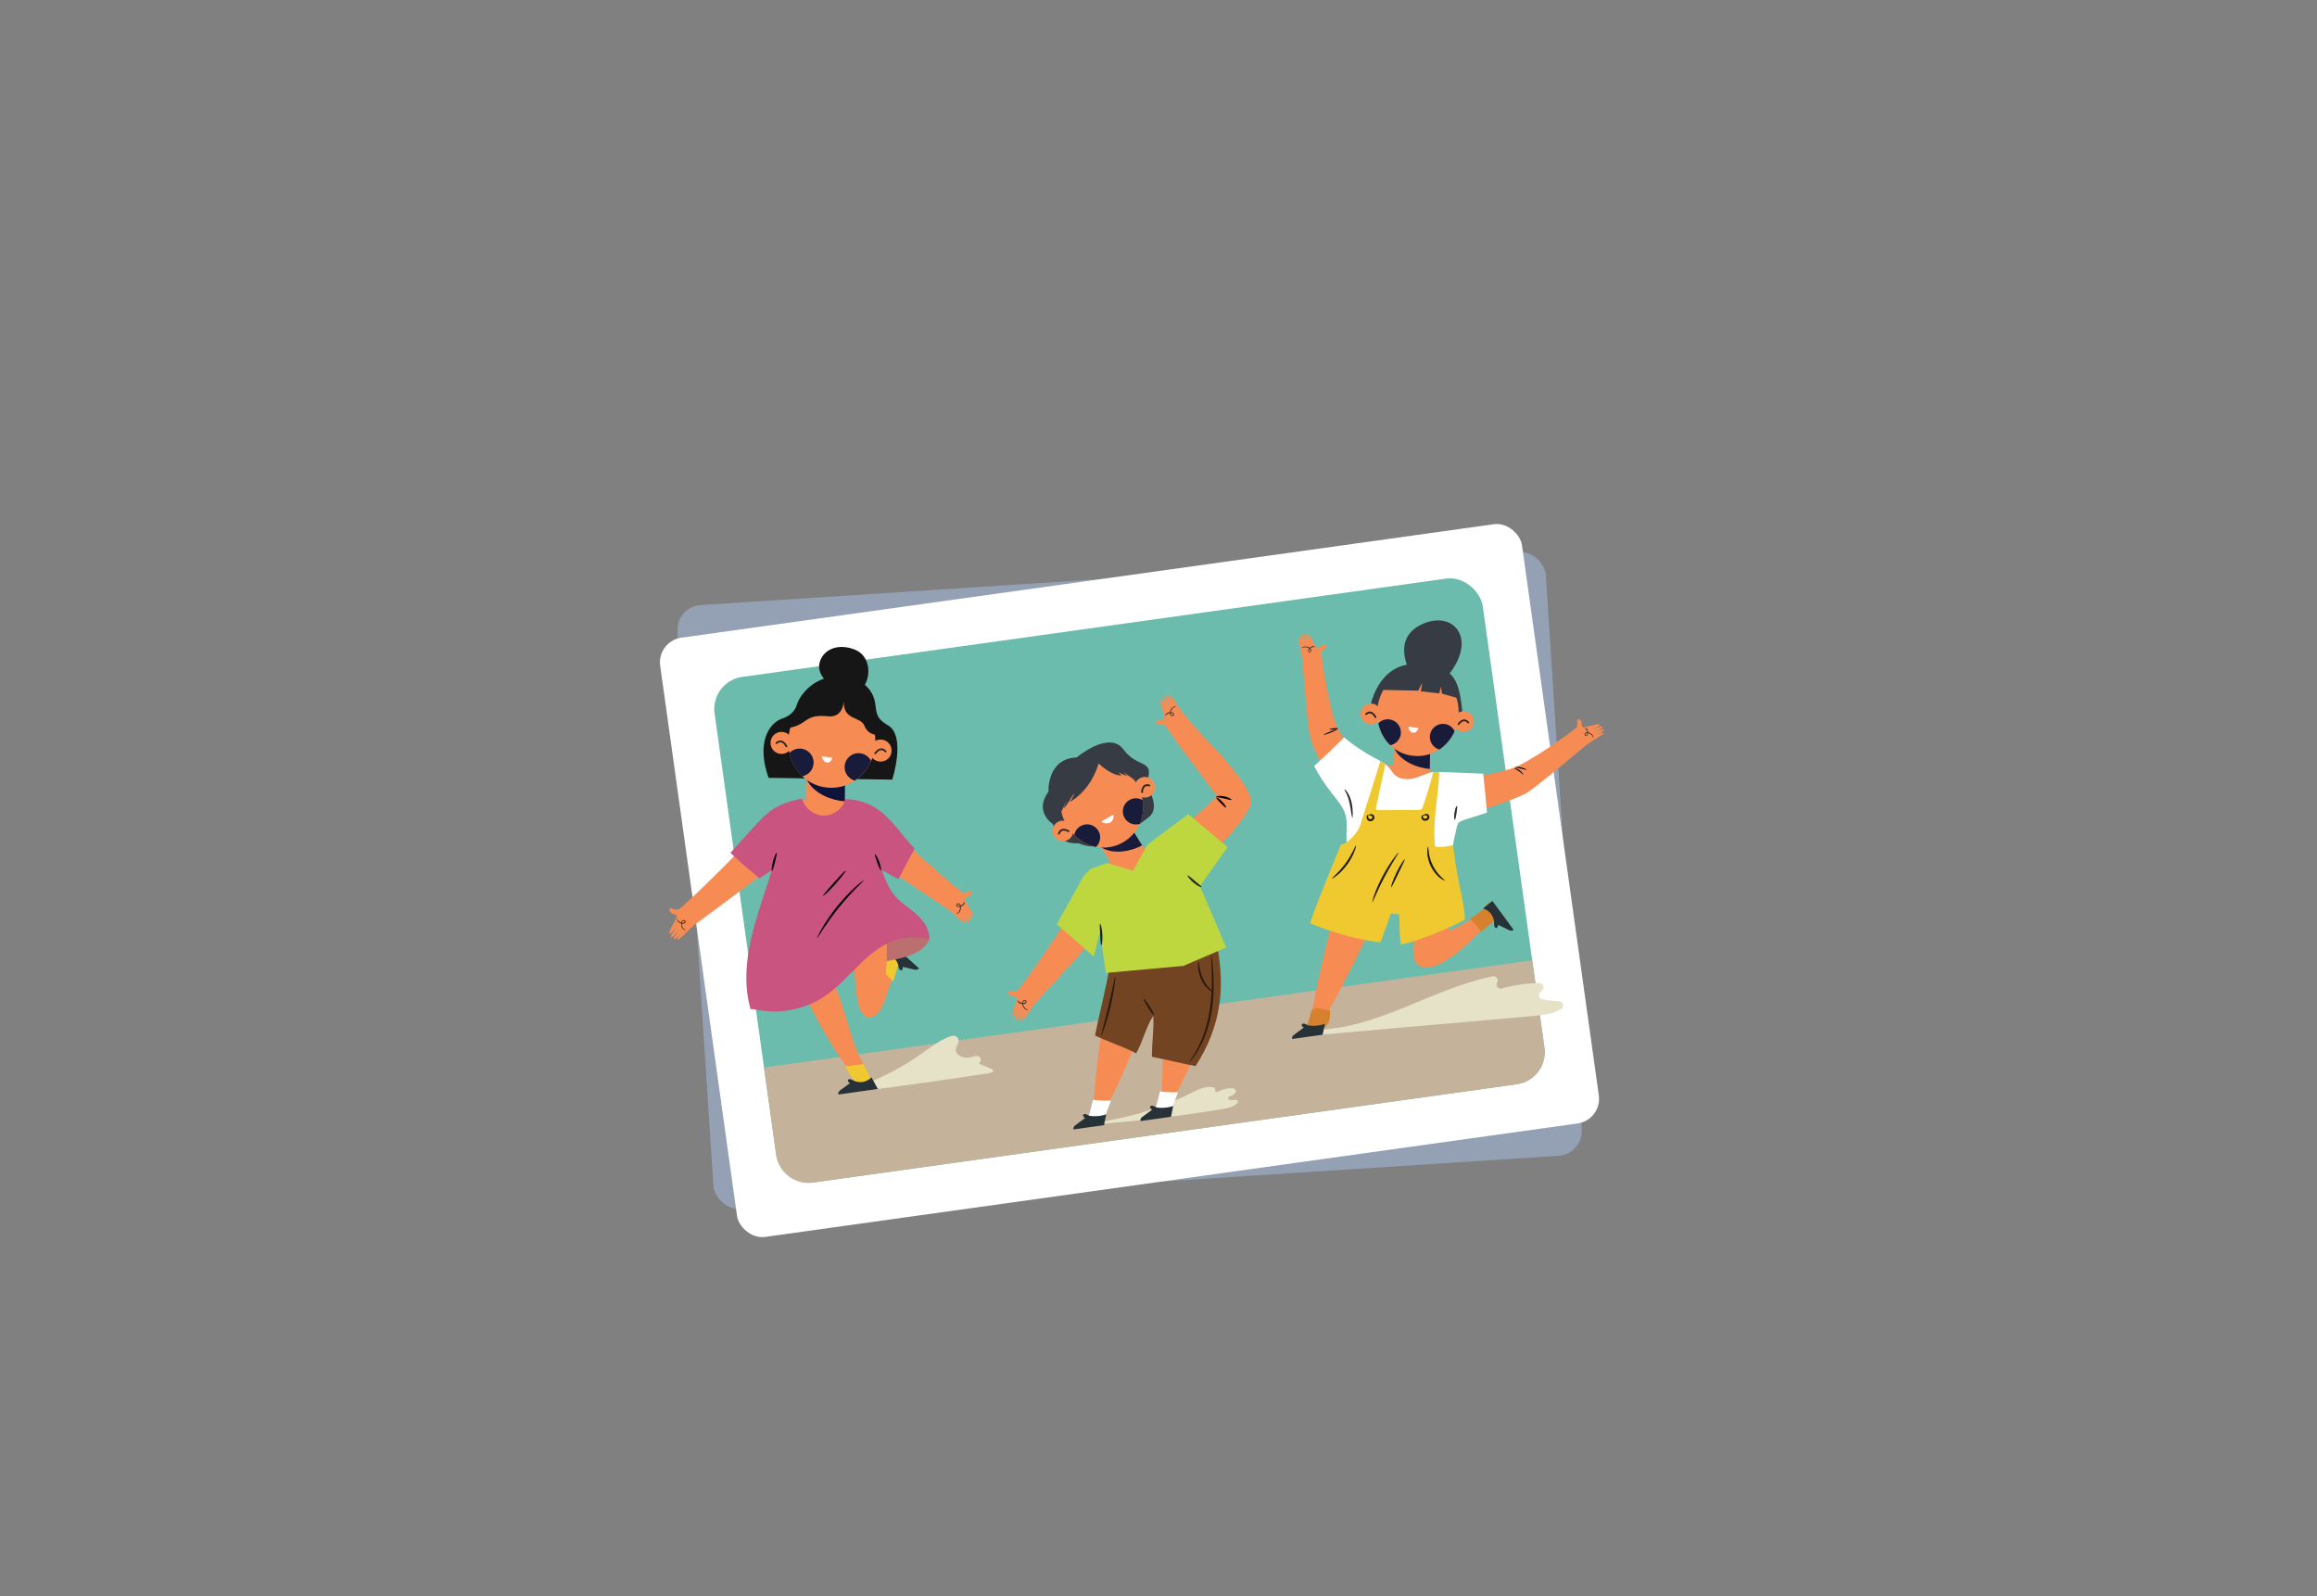 <svg xmlns="http://www.w3.org/2000/svg" viewBox="0 0 384.78 265.05"><rect x="0" y="0" width="384.78" height="265.05" fill="#808080" stroke="none"/><defs><style>      .cls-1 {        stroke: #2a2724;        stroke-linecap: round;        stroke-miterlimit: 10;        stroke-width: .3px;      }      .cls-1, .cls-2 {        fill: none;      }      .cls-2, .cls-3, .cls-4, .cls-5, .cls-6, .cls-7, .cls-8, .cls-9, .cls-10, .cls-11, .cls-12, .cls-13, .cls-14, .cls-15, .cls-16, .cls-17, .cls-18, .cls-19, .cls-20, .cls-21, .cls-22 {        stroke-width: 0px;      }      .cls-3 {        fill: #e5e2c8;      }      .cls-4 {        fill: #263238;      }      .cls-5 {        fill: #f78b54;      }      .cls-6 {        fill: #f0c930;      }      .cls-7 {        fill: #6bbcac;      }      .cls-8 {        fill: #30302e;      }      .cls-9 {        fill: #d88fa3;      }      .cls-10 {        fill: #373c44;      }      .cls-11 {        fill: #000;      }      .cls-12 {        fill: #bed73f;      }      .cls-13 {        fill: #724421;      }      .cls-14 {        fill: #c4b29b;      }      .cls-15 {        fill: #d6812d;      }      .cls-16 {        fill: #161616;      }      .cls-23 {        opacity: .61;      }      .cls-17 {        fill: #94a1b4;      }      .cls-24 {        opacity: .84;      }      .cls-25 {        opacity: .82;      }      .cls-26 {        opacity: .86;      }      .cls-18 {        fill: #ca5480;      }      .cls-27 {        isolation: isolate;      }      .cls-19 {        fill: #181b3a;      }      .cls-19, .cls-21 {        mix-blend-mode: soft-light;      }      .cls-20 {        fill: #fff;      }      .cls-21 {        fill: #0e133a;      }      .cls-22 {        fill: #bb6f6f;      }    </style></defs><g class="cls-27"><g id="_&#x30EC;&#x30A4;&#x30E4;&#x30FC;_2" data-name="&#x30EC;&#x30A4;&#x30E4;&#x30FC; 2"><g id="OBJECTS"><g><rect class="cls-17" x="115.33" y="95.97" width="144.51" height="100.48" rx="4.13" ry="4.13" transform="translate(-9.06 12.44) rotate(-3.71)"></rect><rect class="cls-20" x="115.33" y="95.97" width="144.51" height="100.48" rx="4.13" ry="4.13" transform="translate(-18.43 27.37) rotate(-7.95)"></rect><rect class="cls-7" x="123.18" y="103.82" width="128.81" height="84.78" rx="5.37" ry="5.37" transform="translate(-18.43 27.37) rotate(-7.95)"></rect><path class="cls-14" d="M127.66,168.25h128.81v14.67c0,2.96-2.41,5.37-5.37,5.37h-118.08c-2.96,0-5.37-2.41-5.37-5.37v-14.67h0Z" transform="translate(-22.82 28.3) rotate(-7.95)"></path><g><path class="cls-3" d="M204.57,181.95c.39-.16.81-.58.61-.96-.14-.26-.5-.3-.8-.29-.77.04-1.52.25-2.2.61-.22.12-.47-.1-.39-.34h0c.05-.17-.04-.33-.2-.38-1.27-.33-2.63.34-3.83.94-3.97,2.01-8.22,3.47-12.59,4.33l-4.28.89c7.46-.49,14.89-1.36,22.26-2.6.86-.14,1.83-.39,2.36-1.02.16-.19.03-.47-.21-.47-.36,0-.71,0-1.07,0-.29,0-.39-.4-.13-.53.15-.08.32-.14.48-.2Z"></path><g><g><g><path class="cls-5" d="M183.89,183.46c2.7-4.44,4.75-11.52,8.36-17.31l-8.33-.17c-1.07,5.23-1.99,11.76-2.28,17.1.83.27,1.43.1,2.26.39Z"></path><g><path class="cls-20" d="M181.51,182.64c-.23,1.03-.57,2.24-.82,3.12,0,0,0,0-.01.01-.33.42,0,1.03.53.96l2.02-.59,1.27-3.37c-1.4.07-2.99-.13-2.99-.13Z"></path><path class="cls-4" d="M180.91,185.3s-.77-.5-.99-.21.28.58.28.58l-1.66,1.22c-.21.15-.32.41-.28.67h0l5.08-.71.36-1.8s-1.16.48-2.79.25Z"></path></g></g><g><path class="cls-5" d="M194.77,182.81c2.21-4.63,4.93-9.88,6.95-14.59l-8.08-2.29c-.17,5.37-.81,12.68-.64,16.45.83.19.95.21,1.77.43Z"></path><g><path class="cls-20" d="M192.64,181.25c-.23,1.03-.57,2.24-.82,3.12,0,0,0,0-.01.01-.33.42,0,1.03.53.96l2.02-.59,1.27-3.37c-1.4.07-2.99-.13-2.99-.13Z"></path><path class="cls-4" d="M192.04,183.91s-.77-.5-.99-.21.28.58.28.58l-1.66,1.22c-.21.15-.32.41-.28.67h0l5.08-.71.36-1.8s-1.16.48-2.79.25Z"></path></g></g><g><path class="cls-13" d="M191.52,168.67c.13,2.44-.17,3.41-.23,6.81,1.06.21,6.61,1.47,7.26,1.55,4.35-6.76,4.88-13.18,3.56-20.04l-17.84,3.6c-.58,3.49-1.74,7.87-2.42,11.35.48.38,5.66,2.25,6.83,2.99,1.26-2.33,1.57-4.25,2.84-6.24Z"></path><g class="cls-23"><path class="cls-11" d="M201.51,164.73s-.35-.07-.78-.41c-.43-.34-.94-.93-1.28-1.7-.34-.77-.46-1.52-.5-2.06-.03-.54.01-.87.06-.87.05,0,.09.33.19.85.09.52.25,1.23.57,1.95.32.72.76,1.29,1.13,1.66.37.37.64.55.62.6Z"></path><path class="cls-11" d="M197.5,176.4c-.05-.04.62-.85,1.39-2.34.78-1.48,1.59-3.68,1.99-6.21.4-2.53.4-4.87.35-6.55-.03-.83-.06-1.5-.07-2-.02-.47-.02-.73,0-.74.02,0,.07.26.13.73s.13,1.15.19,2c.11,1.69.16,4.05-.25,6.62-.41,2.57-1.27,4.8-2.12,6.27-.42.74-.82,1.31-1.11,1.68-.3.37-.48.56-.5.55Z"></path><path class="cls-11" d="M191.66,168.59c-.08.05-.54-.52-1.02-1.27-.48-.76-.81-1.41-.73-1.46.08-.05.54.52,1.02,1.27.48.75.81,1.41.73,1.46Z"></path><path class="cls-11" d="M182.89,171.97c-.1-.03.56-2.2,1.2-4.91.65-2.71,1.03-4.94,1.13-4.93.05,0,0,.57-.12,1.48-.13.91-.35,2.16-.67,3.53-.32,1.36-.68,2.58-.98,3.45-.29.87-.52,1.39-.56,1.38Z"></path></g></g></g><g><g><path class="cls-10" d="M179.09,140.02s-3.5.52-4.22-3.16c0,0-3.25-2.01-.75-5.4,0,0-.29-5.52,4.68-5.67,0,0,5.41-4.61,7.81-1.3,2.4,3.31,5.45,1.31,3.66,5.92,0,0,2.81,3.67.36,5.41-2.46,1.74-6.89,6.31-11.54,4.19Z"></path><g><g><g><path class="cls-5" d="M191.39,129.58c.64.7.59,1.78-.11,2.42s-1.78.59-2.42-.11c-.64-.7-.59-1.78.11-2.42.7-.64,1.78-.59,2.42.11Z"></path><path class="cls-1" d="M189.66,131.54s0-1.45,1.21-1.1"></path></g><g><path class="cls-5" d="M174.85,138.42c.24.92,1.17,1.47,2.09,1.23.92-.24,1.47-1.17,1.23-2.09-.24-.92-1.17-1.47-2.09-1.23-.92.24-1.47,1.17-1.23,2.09Z"></path><path class="cls-1" d="M177.44,138.04s-1.22-.79-1.58.41"></path></g><g><path class="cls-5" d="M188.95,144.86h0c1.4-.87,1.83-2.71.95-4.11l-3.27-5.25-5.06,3.15,3.27,5.25c.87,1.4,2.71,1.83,4.11.95Z"></path><path class="cls-19" d="M182.84,140.69l-1.27-2.04,5.06-3.15,3.04,4.88c-1.61.89-4.62,1.68-6.84.31Z"></path></g><path class="cls-5" d="M176.99,136.76c1.84,3.47,5.85,5.07,9.32,3.23,3.47-1.84,4.45-6.11,2.61-9.58-1.84-3.47-5.8-4.83-9.27-2.99-3.47,1.84-4.51,5.86-2.67,9.33Z"></path><path class="cls-20" d="M182.93,136.39c.28.52,2.15.66,2-1.13l-2,1.13Z"></path><path class="cls-19" d="M179.51,137.14c1.06-.56,2.37-.16,2.94.9.47.88.27,1.94-.43,2.6-1.34-.27-2.6-.96-3.62-1.97.12-.63.51-1.2,1.11-1.52Z"></path><path class="cls-19" d="M189.75,132.88c.21,1.36.04,2.73-.48,3.94-.97.3-2.05-.12-2.55-1.06-.56-1.06-.16-2.37.9-2.94.7-.37,1.51-.32,2.14.06Z"></path></g><polygon class="cls-5" points="190 149.54 193.29 140.05 189.23 140.95 181.87 144.26 190 149.54"></polygon></g><path class="cls-10" d="M186.56,128.2l1.82,1.32s-2.36-4.75-5.67-3.34c-8.97,1.24-6.52,8.77-6.52,8.77l.97-2.08-.53,1.35c.43-.18,1.73-2.52,1.73-2.52-.15.87-.72,1.51-.72,1.51,3.26-1.94,4.45-5.18,4.8-6.41.59.54,2.45,2.1,3.86,1.96l-.66-.53,1.61.69-.69-.72Z"></path></g><g><g><path class="cls-5" d="M199.53,121.97c-1.74-2-3.03-3.47-3.03-3.47-.62-.84-2.02-3.1-2.14-3-.17.13-.21.18.39,1.46,0,0-.97-2-1.1-1.4-.06.26.73,1.93.73,1.93-.71-1.41-1.01-1.86-1.21-1.78-.3.13.76,2.17.76,2.17,0,0-.61-1.16-.95-1.59-.22-.28-.28.08-.24.4.05.36.5,1.72.63,2.33.09.42-.28.48-.28.48-.9.03-1.01.3-1.13.53-.12.22.13.43.4.34.4-.13.81,0,1.04.06.21.05,1.89,2.84,4.79,6.52h0l3.9,5.27-8.73,8.2,5.86,3.29s7.05-6.37,8.49-10.08c1.01-2.59-8.17-11.65-8.17-11.65Z"></path><path class="cls-8" d="M193.58,118.82c.17-.27.51-.4.85-.4.19,0,.37.05.41.19.02.07,0,.12-.06.15-.06.03-.15.03-.22,0-.11-.06-.16-.22-.15-.38,0-.16.06-.31.13-.46.15-.28.42-.52.74-.6.04,0,.03-.05,0-.05-.29,0-.62.2-.81.5-.09.15-.16.32-.18.5-.02.17,0,.36.09.5.07.1.19.15.31.15.11,0,.25-.07.28-.19.03-.12-.02-.24-.11-.32-.09-.08-.2-.11-.3-.13-.21-.03-.42,0-.62.07-.19.08-.37.22-.44.42-.02.07.04.11.08.05Z"></path><path class="cls-11" d="M204.52,132.83c-.05.09-.59-.11-1.28-.25-.69-.15-1.26-.18-1.27-.28-.01-.09.6-.22,1.34-.06.74.15,1.25.51,1.21.59Z"></path><path class="cls-11" d="M203.61,134.11c-.08.06-.46-.3-.9-.75-.44-.46-.79-.84-.73-.92.06-.07.52.2.98.68.46.47.72.94.65.99Z"></path></g><g><path class="cls-5" d="M177.24,152.57c-2.33,3.84-8.06,11.92-8.34,11.98-.24.05-.65.18-1.05.04-.26-.09-.52.1-.41.33.12.23.22.5,1.12.56,0,0,.37.07.27.49-.15.6-.63,1.95-.69,2.31-.05.32,0,.67.23.4.36-.42.99-1.57.99-1.57,0,0-1.11,2.01-.81,2.15.2.09.51-.35,1.26-1.74,0,0-.83,1.65-.78,1.91.11.6,1.13-1.37,1.13-1.37-.62,1.27-.59,1.32-.42,1.45.12.1,1.57-2.12,2.22-2.95,0,0,6.76-7.3,10.32-11.41-1.45-.94.2-8.91-5.05-2.57Z"></path><path class="cls-8" d="M169.06,166.15c.16.27.5.41.84.42.19,0,.37-.04.41-.18.02-.07,0-.12-.05-.15-.06-.03-.15-.03-.22,0-.11.05-.17.22-.16.37,0,.16.05.31.12.46.14.29.4.53.72.62.04.01.03.05,0,.05-.29,0-.62-.21-.79-.52-.09-.15-.15-.33-.17-.5-.02-.17,0-.36.11-.49.07-.1.19-.15.31-.14.11,0,.25.07.28.2.03.13-.03.24-.12.32-.09.08-.2.11-.31.12-.21.02-.42,0-.62-.09-.19-.08-.37-.23-.43-.43-.02-.07.04-.11.08-.04Z"></path></g><g><polygon class="cls-12" points="203.87 140.67 197.33 135.21 190.56 140.25 188.17 144.58 183.88 143.32 181.07 144.31 179.94 145.52 175.5 153.48 181.65 158.86 182.68 154.68 183.63 161.57 196.51 160.4 203.64 157.35 199.27 147.13 203.87 140.67"></polygon><g class="cls-24"><path class="cls-11" d="M182.89,156.96c-.1,0-.12-.8-.18-1.77-.05-.97-.12-1.76-.02-1.78.09-.02.32.77.37,1.76.06,1-.08,1.8-.17,1.79Z"></path><path class="cls-11" d="M199.54,147.32c-.05.08-.68-.21-1.34-.76-.66-.55-1.05-1.13-.98-1.19.07-.06.57.39,1.2.92.63.53,1.16.94,1.11,1.02Z"></path></g></g></g></g></g></g><g><path class="cls-3" d="M255.77,164.82c.13-.14.25-.28.38-.41.41-.44.09-1.16-.52-1.16-2.1.02-4.2.32-6.22.9-.58.16-1.08-.46-.79-.99,0,0,.01-.02.02-.03.28-.51-.18-1.11-.75-1-9.95,2-18.9,8.59-29.08,8.87l-1.43,1c12.42-1.09,24.85-2.19,37.27-3.28,1.58-.14,3.31-.36,4.61-1.16.57-.35.35-1.23-.32-1.27-.93-.06-1.87-.17-2.79-.33-.53-.09-.75-.75-.38-1.14Z"></path><g><g><g><g><path class="cls-10" d="M234.25,111.74s-3.41-5.66,1.95-8.1c5.36-2.44,9.56,2.77,3.67,9.24-2.25-1.77-5.62-1.14-5.62-1.14Z"></path><path class="cls-10" d="M227.52,117.45c.04-.1,1.22-7.27,7.61-7.19,6.93.09,7.22,3.26,7.79,8.61l-15.4-1.42Z"></path></g><g><g><g><g><path class="cls-5" d="M244.74,119.54c.16.93-.47,1.82-1.4,1.98s-1.82-.47-1.98-1.4.47-1.82,1.4-1.98c.93-.16,1.82.47,1.98,1.4Z"></path><path class="cls-1" d="M242.22,120.25s.79-1.22,1.61-.27"></path></g><g><path class="cls-5" d="M226.04,118.01c-.3.9.19,1.87,1.09,2.17.9.3,1.87-.19,2.17-1.09.3-.9-.19-1.87-1.09-2.17-.9-.3-1.87.19-2.17,1.09Z"></path><path class="cls-1" d="M228.42,119.09s-.6-1.32-1.55-.51"></path></g><g><path class="cls-5" d="M234.41,131.06h0c1.65.02,3-1.29,3.03-2.94l.09-6.19-5.97-.09-.09,6.19c-.02,1.65,1.29,3,2.94,3.03Z"></path><path class="cls-19" d="M231.53,124.25l.04-2.4,5.97.09-.09,5.75c-1.83-.13-4.79-1.09-5.92-3.44Z"></path></g><path class="cls-5" d="M228.74,117.77c-.33,3.91,2.18,7.43,6.09,7.76,3.91.33,7.05-2.73,7.38-6.64.33-3.91-2.26-7.19-6.17-7.53-3.91-.33-6.96,2.49-7.3,6.4Z"></path><path class="cls-19" d="M230.65,119.46c1.2.1,2.08,1.15,1.99,2.34-.08,1-.83,1.78-1.77,1.95-.99-.95-1.67-2.21-1.98-3.62.44-.46,1.07-.73,1.76-.68Z"></path><path class="cls-19" d="M241.57,121.42c-.56,1.26-1.44,2.32-2.54,3.05-.98-.28-1.66-1.22-1.57-2.27.1-1.2,1.15-2.08,2.34-1.99.79.07,1.44.54,1.77,1.21Z"></path></g><polygon class="cls-5" points="232.76 135.57 240.39 128.91 236.77 127.92 226.08 126.31 232.76 135.57"></polygon></g><g><path class="cls-9" d="M235.39,121.27l-.07-.06c-.36-.13-.44-.05-.44-.05-.46-.19-.76.04-.76.04l-.06.04c.26.45.87.71,1.33.03Z"></path><path class="cls-20" d="M233.94,120.68c-.14.74,1.03,1.73,1.65.21l-1.65-.21Z"></path></g></g></g><path class="cls-10" d="M229.56,114.57l5.97.12.64-1.29-.21,1.4,3.06.35.28-1.11.16,1.15,2.57.72s.14-5.29-5-5.65c-4.62-.32-6.6,1.92-7.46,4.32Z"></path></g><g><g><path class="cls-5" d="M222.09,150.06c-2.08,7.13-3.45,13.9-4.28,18.26.49.11,2.46.1,2.46.1,2.09-3.53,4.69-8.52,8.79-17.32l-6.98-1.04Z"></path><g><path class="cls-15" d="M217.84,167.67c-.23,1.03-.63,2.19-.88,3.06,0,0,.03.02.03.03-.33.42,0,1.01.52.94,1.02-.26,1.4.28,2.07-.53,1.15-1.38,1.36-1.61,1.29-3.41-1.4.07-1.67-.71-3.03-.08Z"></path><path class="cls-4" d="M217.22,170.28s-.77-.5-.99-.21.28.58.28.58l-1.66,1.22c-.21.15-.32.41-.28.67h0l5.08-.71.36-1.8s-1.16.48-2.79.25Z"></path></g></g><g><path class="cls-5" d="M247.7,151.09c-2.41.6-4.15,2.35-7.07,3.48l-.18-3.27-5.34.75c-.16,1.7-.57,4.73-.38,6.43.07.58.17,1.19.56,1.62.47.51,1.23.62,1.92.55,1.16-.13,2.22-.7,3.2-1.32,2.05-1.31,4.5-3.58,6.1-5.42.59-.68,1.63-2.04,1.18-2.82Z"></path><g><path class="cls-15" d="M245.93,154.72c.65-.43,1.16-1.02,2.51-1.94.61.06,3.11,2.36,2.42,1.18-1.31-2.23-1.36-2.36-3.43-3.92-.46-.35-.45.4-.91.77-1.19.95-1.04.89-2.42,1.77.68.7,1.57,1.62,1.83,2.14Z"></path><path class="cls-4" d="M248.13,153.13s-.09.91.27.97.39-.52.39-.52l1.85.9c.24.11.51.09.73-.06h0l-3.53-4.81-1.57,1.25s1.65.37,1.86,2.25Z"></path></g></g><g><g><g><path class="cls-5" d="M217.37,121.43c.23,1.73,1.38,4.14,2.39,6.02,1.64-.86,3.33-1.61,5.02-2.37-.96-1.5-2.58-3.52-3.16-5.43-1.34-4.41-2.24-11.18-2.16-11.32.11-.19.28-.54.62-.72.23-.12.25-.41.03-.47-.22-.06-.47-.16-1.06.41,0,0-.28.2-.49-.12-.31-.47-.92-1.62-1.13-1.88-.18-.23-.45-.41-.41-.1.06.5.44,1.63.44,1.63,0,0-.67-1.97-.94-1.86-.19.08-.08.56.4,1.91,0,0-.59-1.57-.8-1.7-.47-.29.22,1.6.22,1.6-.47-1.19-.52-1.2-.71-1.17-.14.02.46,2.36.61,3.29,0,0,.66,8.69,1.14,12.27Z"></path><path class="cls-8" d="M218.28,107.46c-.28-.06-.58.08-.8.3-.12.12-.2.27-.13.39.03.05.08.08.14.06.06-.02.11-.08.13-.15.03-.11-.04-.25-.15-.34-.11-.09-.24-.16-.38-.2-.28-.08-.6-.05-.86.1-.03.02-.05,0-.03-.03.18-.2.52-.28.84-.21.16.03.31.1.44.19.13.09.24.22.27.37.02.11-.02.22-.09.3-.07.08-.2.12-.3.06-.1-.06-.14-.17-.14-.27,0-.11.05-.2.11-.28.11-.15.26-.28.44-.36.17-.08.38-.1.55-.02.06.03.04.09-.02.08Z"></path></g><path class="cls-11" d="M219.8,122c-.02-.05.53-.26,1.19-.54.66-.28,1.2-.52,1.22-.47.02.04-.48.36-1.15.64-.67.28-1.25.42-1.26.37Z"></path><path class="cls-11" d="M220.78,121.13c0-.05.29-.14.67-.19s.69-.05.69,0-.29.14-.67.19c-.38.05-.69.05-.69,0Z"></path></g><g><g><path class="cls-5" d="M253.94,131.41c-1.39,1.04-6.78,2.79-8.83,3.38-.54-1.77-.59-3.81-1.22-5.54,1.74-.36,6.58-1.19,8.36-2.11,4.09-2.12,9.56-6.22,9.6-6.37.05-.21.19-.58.08-.95-.07-.24.12-.47.32-.35.2.12.44.23.45,1.04,0,0,.05.34.43.27.55-.11,1.8-.48,2.13-.51.29-.03.61.03.35.23-.4.3-1.47.82-1.47.82,0,0,1.88-.9,1.99-.63.07.19-.34.45-1.64,1.05,0,0,1.53-.67,1.77-.61.54.13-1.3.96-1.3.96,1.18-.5,1.22-.47,1.34-.31.08.12-2,1.32-2.78,1.87,0,0-6.67,5.61-9.56,7.77Z"></path><path class="cls-8" d="M263.28,120.99c.24.16.35.47.34.78,0,.17-.06.33-.19.36-.06.02-.11,0-.14-.06-.03-.05-.02-.14.01-.2.06-.1.21-.14.35-.13.14.01.28.06.41.13.25.14.46.39.53.68,0,.03.04.03.04,0,.02-.26-.16-.57-.44-.75-.14-.09-.29-.15-.45-.18-.16-.03-.33-.02-.45.07-.09.06-.14.17-.15.27,0,.1.05.23.17.26.11.03.22-.02.3-.09.07-.08.11-.18.12-.27.03-.19.02-.39-.05-.56-.06-.18-.19-.34-.37-.41-.06-.02-.1.03-.04.07Z"></path></g><path class="cls-11" d="M252.98,128.7s-.3-.32-.72-.63c-.42-.31-.83-.45-.81-.5,0-.05.47.02.92.35.45.33.65.76.61.78Z"></path><path class="cls-11" d="M253.51,127.83c-.02.05-.43-.08-.94-.2-.51-.12-.94-.19-.93-.25,0-.05.45-.06.97.06.53.12.92.34.9.38Z"></path></g><g><g><path class="cls-20" d="M246.33,128.48c-1.73-.07-3.46-.14-5.18-.21-1.14-.05-2.85-.11-3.26-.05-1.07.17-2.21.87-3.27,1.07s-2.27.1-3.05-.66c-.33-.33-.55-.75-.85-1.1-.63-.75-1.54-1.19-2.4-1.64-1.82-.96-3.54-2.12-5.12-3.44-1.61,1.63-3.27,3.21-4.96,4.77.86,1.62,1.86,3.16,3,4.6.88,1.11,1.86,2.22,2.23,3.59.27,1.03.16,2.12.14,3.18-.04,2,.25,4.01.83,5.92l16.04,2.97c-.17-3.39,1.46-10.44,1.63-10.7.17-.28.5-.41.8-.53,1.11-.43,3.85-1.17,4.03-1.33-.18-2.05-.4-4.41-.63-6.46Z"></path><g class="cls-25"><path class="cls-11" d="M224.58,135.81s-.11-.27-.17-.72c-.07-.45-.14-1.06-.29-1.72-.14-.66-.35-1.23-.54-1.63-.19-.4-.34-.63-.3-.67.03-.03.26.16.51.55.26.39.52.99.67,1.67.15.69.19,1.32.19,1.78,0,.46-.03.74-.07.74Z"></path><path class="cls-11" d="M241.59,136.14c-.09,0-.15-.54-.05-1.19.1-.65.31-1.15.41-1.12.09.03.03.54-.06,1.17-.1.63-.19,1.14-.29,1.14Z"></path></g></g><g><path class="cls-6" d="M239.01,128.2c-.14,4.31-1.16,8.12-.68,12.4,1.72.11,1.27.05,2.97-.26.77,6.63,1.75,8.62,1.99,12.27.02.33-7.09,3.58-10.64,4.23-.3-1.71-.16-3.42-.33-4.99l-1.33-.14c-.52,1.44-1.05,2.88-1.57,4.33-.05.13-.1.27-.21.35-.16.12-.37.1-.57.06-3.78-.6-7.48-1.64-11.02-3.1-.32-.13,5.05-13.06,5.05-13.06,1.26-.22,2.86-2.1,3.24-3.32,1.07-3.45,2.27-7.19,3.35-10.64l.8.6c-.47,2.28-1.07,4.85-1.54,7.13-.03.13-.05.28.04.38.08.08.21.09.32.09,2.19,0,4.39-.01,6.58-.02.22,0,.45,0,.62-.14.21-.16,1.45-4.11,1.92-6.16h1Z"></path><g class="cls-26"><path class="cls-11" d="M221.22,145.88c-.07-.08,1.17-1.02,2.26-2.55,1.11-1.52,1.61-2.98,1.71-2.95.04.01-.03.4-.25.99-.22.59-.61,1.38-1.18,2.16-.57.78-1.19,1.4-1.68,1.8-.49.4-.83.59-.86.55Z"></path><path class="cls-11" d="M239.91,146.24s-.37-.12-.84-.5c-.24-.19-.5-.45-.75-.76-.25-.32-.5-.69-.71-1.11-.2-.42-.35-.84-.44-1.24-.09-.39-.14-.76-.14-1.06-.02-.61.08-.98.12-.97.06,0,.05.37.13.95.04.29.11.63.21,1,.11.37.25.76.45,1.16.2.4.42.75.65,1.06.23.31.46.57.66.77.41.42.71.64.68.68Z"></path><path class="cls-11" d="M227.33,135.41s0-.07.06-.13c.07-.06.21-.11.38-.08.16.03.38.13.46.39.09.26-.07.56-.31.69-.12.07-.25.1-.39.1-.14,0-.27-.07-.36-.15-.19-.17-.22-.39-.21-.55.01-.17.08-.29.15-.35.06-.06.12-.08.13-.06.04.04-.07.18-.03.41.02.11.07.24.17.31.09.07.23.07.37,0,.13-.08.2-.2.17-.3-.02-.1-.12-.2-.22-.24-.21-.09-.34.01-.38-.02Z"></path><path class="cls-11" d="M236.45,135.47s-.02-.07.03-.14c.05-.08.17-.17.35-.18.18-.02.43.11.51.35.04.12.05.26,0,.4-.05.14-.16.24-.29.31-.24.13-.53.11-.73-.01-.1-.06-.19-.15-.23-.25-.05-.11-.05-.22-.03-.31.05-.18.18-.28.27-.3.1-.02.15.01.15.03,0,.03-.04.04-.09.09-.04.04-.09.12-.09.22,0,.05.01.1.04.13.03.04.07.08.13.11.12.06.28.06.42-.01.28-.13.13-.5-.06-.51-.21-.03-.34.11-.37.08Z"></path><path class="cls-11" d="M227.88,149.84s.09-.53.38-1.33c.29-.8.75-1.88,1.36-3.03.61-1.15,1.24-2.14,1.74-2.83.5-.69.85-1.09.88-1.06.08.06-1.12,1.77-2.32,4.05-1.21,2.27-1.94,4.23-2.04,4.2Z"></path><path class="cls-11" d="M231.03,147.34c-.09-.03.25-1.15.88-2.44.63-1.29,1.29-2.25,1.37-2.21.08.05-.44,1.08-1.06,2.36-.62,1.28-1.1,2.33-1.19,2.29Z"></path></g></g></g></g></g></g></g><g><path class="cls-3" d="M162.66,176.51s.02-.02.02-.02c.49-.49.04-1.31-.63-1.13-.33.09-.65.18-.98.25-1.03.2-2.44-.32-2.32-1.36.07-.64.73-1.22.33-1.84-.24-.37-.71-.5-1.13-.36-1.84.6-3.36,1.83-4.93,2.94-3.15,2.23-6.6,4.03-10.23,5.36-.05.3-.1.6-.16.89,9.85-1.21,20.79-2.89,20.79-2.89,4.04-.48-1.17-1.44-.77-1.84Z"></path><g><g><g><path class="cls-16" d="M127.62,129.17l20.55.3s2.37-7.27-.74-9.05c-2.15-1.23-1.8-2.18-2.15-3.93-.54-2.71-3.29-4.22-5.36-4.25-4.15-.06-6.21,2.28-7.06,3.65-.26.41-.45.87-.6,1.34-.23.7-.93,1.63-2.33,2.08-1.99.65-4.46,3.7-2.3,9.85Z"></path><path class="cls-16" d="M137.87,113.7s-2.48-1.69-1.69-3.91c.78-2.21,3.34-2.93,5.86-1.88,2.51,1.05,2.76,4.52,1.16,6.43-1.61,1.9-5.32-.64-5.32-.64Z"></path></g><g><g><g><g><path class="cls-5" d="M148.04,124.33c.17,1-.49,1.95-1.49,2.12-1,.17-1.95-.49-2.12-1.49-.17-1,.49-1.95,1.49-2.12,1-.17,1.95.49,2.12,1.49Z"></path><path class="cls-1" d="M145.35,125.1s.84-1.3,1.72-.3"></path></g><g><path class="cls-5" d="M128.05,122.8c-.31.96.21,2,1.17,2.31.96.31,2-.21,2.31-1.17.31-.96-.21-2-1.17-2.31-.96-.31-2,.21-2.31,1.17Z"></path><path class="cls-1" d="M130.6,123.94s-.64-1.41-1.66-.54"></path></g><g><path class="cls-5" d="M137.06,136.7h0c1.76.02,3.2-1.39,3.22-3.16l.07-6.61-6.38-.07-.07,6.61c-.02,1.76,1.39,3.2,3.16,3.22Z"></path><path class="cls-21" d="M133.95,129.43l.03-2.57,6.38.07-.06,6.15c-1.96-.13-5.12-1.14-6.34-3.65Z"></path></g><path class="cls-5" d="M130.94,122.53c-.34,4.18,2.37,7.93,6.55,8.27,4.18.34,7.52-2.95,7.85-7.13.34-4.18-2.45-7.68-6.64-8.01-4.18-.34-7.43,2.7-7.76,6.88Z"></path><path class="cls-20" d="M136.5,125.61c-.05.63,1.11,1.85,1.76.21l-1.76-.21Z"></path><path class="cls-19" d="M132.98,124.32c1.28.1,2.23,1.22,2.13,2.49-.08,1.07-.88,1.91-1.88,2.1-1.06-1.01-1.8-2.36-2.13-3.86.47-.5,1.14-.79,1.88-.73Z"></path><path class="cls-19" d="M144.66,126.36c-.59,1.35-1.53,2.48-2.7,3.27-1.05-.29-1.78-1.29-1.69-2.42.1-1.28,1.22-2.23,2.49-2.13.84.07,1.54.57,1.89,1.28Z"></path></g><polygon class="cls-5" points="135.32 141.52 143.44 134.37 134.9 132.4 131.32 133.41 135.32 141.52"></polygon></g><path class="cls-16" d="M140.12,116.5s-.1,2.7-2.57,2.45c-3.85-.4-3.41,1.22-6.07,1.83-1.51.35-.18-1.33,1.38-3.03,3.44-3.74,9.61-3.22,12.3,1.08.59.94,1.02,2.03,1.09,3.26,0,0-1.98.22-2.67-1.51-.68-1.72-3.51-.84-3.46-4.07Z"></path></g></g><g><g><path class="cls-5" d="M123.81,140.18c-3.02,3.33-10.86,10.87-11.15,10.87-.24,0-.67.05-1.03-.16-.24-.14-.53,0-.46.25.07.24.12.54,1,.76,0,0,.35.14.17.53-.26.56-.99,1.79-1.12,2.14-.11.31-.13.66.15.44.43-.35,1.27-1.35,1.27-1.35,0,0-1.47,1.76-1.2,1.95.18.13.57-.25,1.57-1.47,0,0-1.13,1.46-1.13,1.73,0,.61,1.37-1.13,1.37-1.13-.85,1.12-.83,1.18-.69,1.34.1.12,1.95-1.78,2.74-2.47,0,0,8.02-5.88,12.31-9.23-1.25-1.2-2.51-3.03-3.79-4.19Z"></path><path class="cls-8" d="M112.51,152.66c.1.3.41.5.74.57.18.04.37.03.44-.1.03-.06.03-.12-.02-.16-.05-.04-.14-.06-.21-.04-.12.03-.21.18-.23.33-.03.15,0,.32.03.47.08.31.29.6.59.75.03.02.02.06,0,.05-.29-.05-.56-.33-.68-.67-.06-.17-.08-.35-.07-.52.01-.17.07-.35.2-.46.09-.08.22-.11.33-.08.11.02.23.12.23.25,0,.13-.08.23-.17.29-.1.06-.22.07-.32.06-.21-.02-.42-.09-.59-.21-.17-.12-.32-.3-.34-.51,0-.08.06-.1.08-.03Z"></path></g><g><g><path class="cls-5" d="M148.2,137.93c3.18,3.17,11.39,10.32,11.67,10.31.24-.01.67.02,1.02-.22.23-.16.53-.02.47.22-.06.25-.1.54-.96.81,0,0-.34.16-.14.54.29.55,1.08,1.74,1.22,2.08.13.3.16.65-.12.45-.45-.32-1.34-1.29-1.34-1.29,0,0,1.56,1.69,1.3,1.89-.18.14-.58-.22-1.64-1.39,0,0,1.2,1.4,1.21,1.67.03.61-1.43-1.06-1.43-1.06.91,1.08.89,1.14.76,1.31-.1.13-2.04-1.68-2.86-2.33,0,0-8.3-5.47-12.75-8.61,1.19-1.26,2.36-3.15,3.58-4.37Z"></path><path class="cls-5" d="M148.2,137.93c3.18,3.17,11.39,10.32,11.67,10.31.24-.01.67.02,1.02-.22.23-.16.53-.02.47.22-.06.25-.1.54-.96.81,0,0-.34.16-.14.54.29.55,1.08,1.74,1.22,2.08.13.3.16.65-.12.45-.45-.32-1.34-1.29-1.34-1.29,0,0,1.56,1.69,1.3,1.89-.18.14-.58-.22-1.64-1.39,0,0,1.2,1.4,1.21,1.67.03.61-1.43-1.06-1.43-1.06.91,1.08.89,1.14.76,1.31-.1.13-2.04-1.68-2.86-2.33,0,0-8.3-5.47-12.75-8.61,1.19-1.26,2.36-3.15,3.58-4.37Z"></path></g><path class="cls-8" d="M160.1,149.84c-.09.3-.39.52-.71.61-.18.05-.37.05-.44-.08-.04-.06-.03-.12.01-.16.05-.05.14-.07.21-.05.12.03.22.17.25.32.03.15.02.32,0,.47-.07.31-.26.61-.55.78-.03.02-.02.06.01.05.28-.07.55-.36.65-.7.05-.17.07-.35.05-.53-.02-.17-.09-.35-.22-.45-.09-.08-.22-.1-.34-.07-.11.02-.22.13-.22.26,0,.13.09.23.19.28.1.05.22.06.32.04.21-.03.41-.11.58-.23.17-.12.3-.31.31-.52,0-.08-.07-.09-.08-.03Z"></path></g><g><g><path class="cls-5" d="M141.15,177.76c.72-.19,1.97-.03,2.7-.2-3.12-5.01-3.48-12.03-6.87-16.91l-4.91.19c1.2,5.11,7.02,14.69,9.08,16.92Z"></path><g><path class="cls-6" d="M140.31,177.13c.58.92,1.12,1.68,1.54,2.37-.37.49-1.92,1.73-1.92,1.73l5.27-.74-1.77-3.8c-1.97.27-3.13.44-3.13.44Z"></path><path class="cls-4" d="M141.86,179.5s-.77-.5-.99-.21.28.58.28.58l-1.66,1.22c-.21.15-.32.41-.28.67h0l6.57-.92-1.06-1.94s-1.09,1.29-2.86.59Z"></path></g></g><g><g><g><path class="cls-5" d="M147.94,159.68c-2.57.6-5.26,7.97-4.58,8.79.67.81,1.79.48,2.57-.4.78-.88,1.16-2.45,1.59-3.72.39-1.17.62-1.43.89-2.23-.01-.01.05-2.07-.47-2.44Z"></path><g><path class="cls-6" d="M148.35,162.96c.33-1.04.56-1.95.81-2.71.61-.03,2.56.35,2.56.35l-3.96-3.55-1.77,3.8c1.48,1.33,2.36,2.11,2.36,2.11Z"></path><path class="cls-4" d="M149.16,160.25s.11.91.48.89c.37-.02.27-.59.27-.59l2.01.48c.25.06.52-.02.7-.22h0l-4.94-4.43-.8,2.06s1.69,0,2.3,1.8Z"></path></g></g><path class="cls-22" d="M154.22,155.46c-.75-3.39-11.4-2.82-16.42-.48-5.02,2.34-5.14,10.05-5.14,10.05,4.77-2.51,9.89-4.38,15.16-5.52,1.28-.28,2.59-.52,3.79-1.06,1.2-.54,2.22-1.23,2.73-2.45l-.12-.54Z"></path></g><g><path class="cls-5" d="M141.83,158.93c.04,2.04.18,4.09.43,6.12.17,1.39.47,2.95,1.31,3.61.82.65,1.85.09,2.42-.94.57-1.03.78-2.41.93-3.75.31-2.87.41-5.8.28-8.73-1.79,1.23-3.59,2.47-5.38,3.7Z"></path><path class="cls-5" d="M141.83,158.93c.04,2.04.18,4.09.43,6.12.17,1.39.47,2.95,1.31,3.61.82.65,1.85.09,2.42-.94.57-1.03.78-2.41.93-3.75.31-2.87.41-5.8.28-8.73-1.79,1.23-3.59,2.47-5.38,3.7Z"></path></g><g><path class="cls-18" d="M152.08,151.72c-1.26-1.1-2.74-1.98-3.75-3.31-.72-.94-1.16-2.06-1.59-3.16-.09-.24-.19-.48-.28-.72.82.33,1.43.84,2.75,1.46,0,0,1.91-3.71,2.7-5.08-2.12-2.07-3.64-4.76-6.07-6.46-1.55-1.08-3.42-1.69-5.3-1.75h-.11c-.42,1.46-1.81,2.62-3.34,2.73-1.65.12-3.31-1.01-3.82-2.59v-.19c-1.36.08-3.79.97-4.92,1.74-1.38.94-2.51,2.19-3.62,3.43-1.14,1.27-2.29,2.53-3.43,3.8,1.93,1.85,2.69,2.42,4.82,4.23.7-.43,1.39-.88,2.06-1.35-.77,2.55-1.67,5.07-2.44,7.61-1.52,5.02-2.55,10.43-1.1,15.46l.62.03c3.85.88,8.05.17,11.39-1.96,4.49-2.86,7.41-8.37,12.59-9.64,3.08-.75,5.07-.01,5.07-.01.13-1.67-.99-3.18-2.25-4.28Z"></path><g><path class="cls-11" d="M136.68,148.78c-.07-.07.75-1.03,1.78-2.19,1.04-1.16,1.9-2.07,1.98-2.01.07.06-.68,1.08-1.72,2.24-1.04,1.16-1.97,2.02-2.04,1.95Z"></path><path class="cls-11" d="M135.66,155.83s.25-.66.82-1.64c.57-.98,1.43-2.29,2.51-3.64,1.09-1.35,2.18-2.47,3.02-3.23.84-.76,1.4-1.18,1.43-1.15.03.04-.47.52-1.26,1.33-.79.8-1.84,1.94-2.92,3.27-1.07,1.33-1.96,2.61-2.58,3.55-.62.94-.98,1.54-1.03,1.51Z"></path><path class="cls-11" d="M128.19,144.63c-.09-.02-.05-.72.17-1.56.22-.84.52-1.48.61-1.45.09.03-.06.71-.27,1.54-.22.83-.41,1.49-.51,1.48Z"></path><path class="cls-11" d="M146.27,144.53c-.09.02-.32-.57-.59-1.3-.26-.73-.47-1.33-.38-1.38.08-.04.44.51.71,1.26.27.75.36,1.4.26,1.42Z"></path></g></g></g></g></g></g></g></g><rect class="cls-2" width="384.78" height="265.05"></rect></g></g></g></svg>